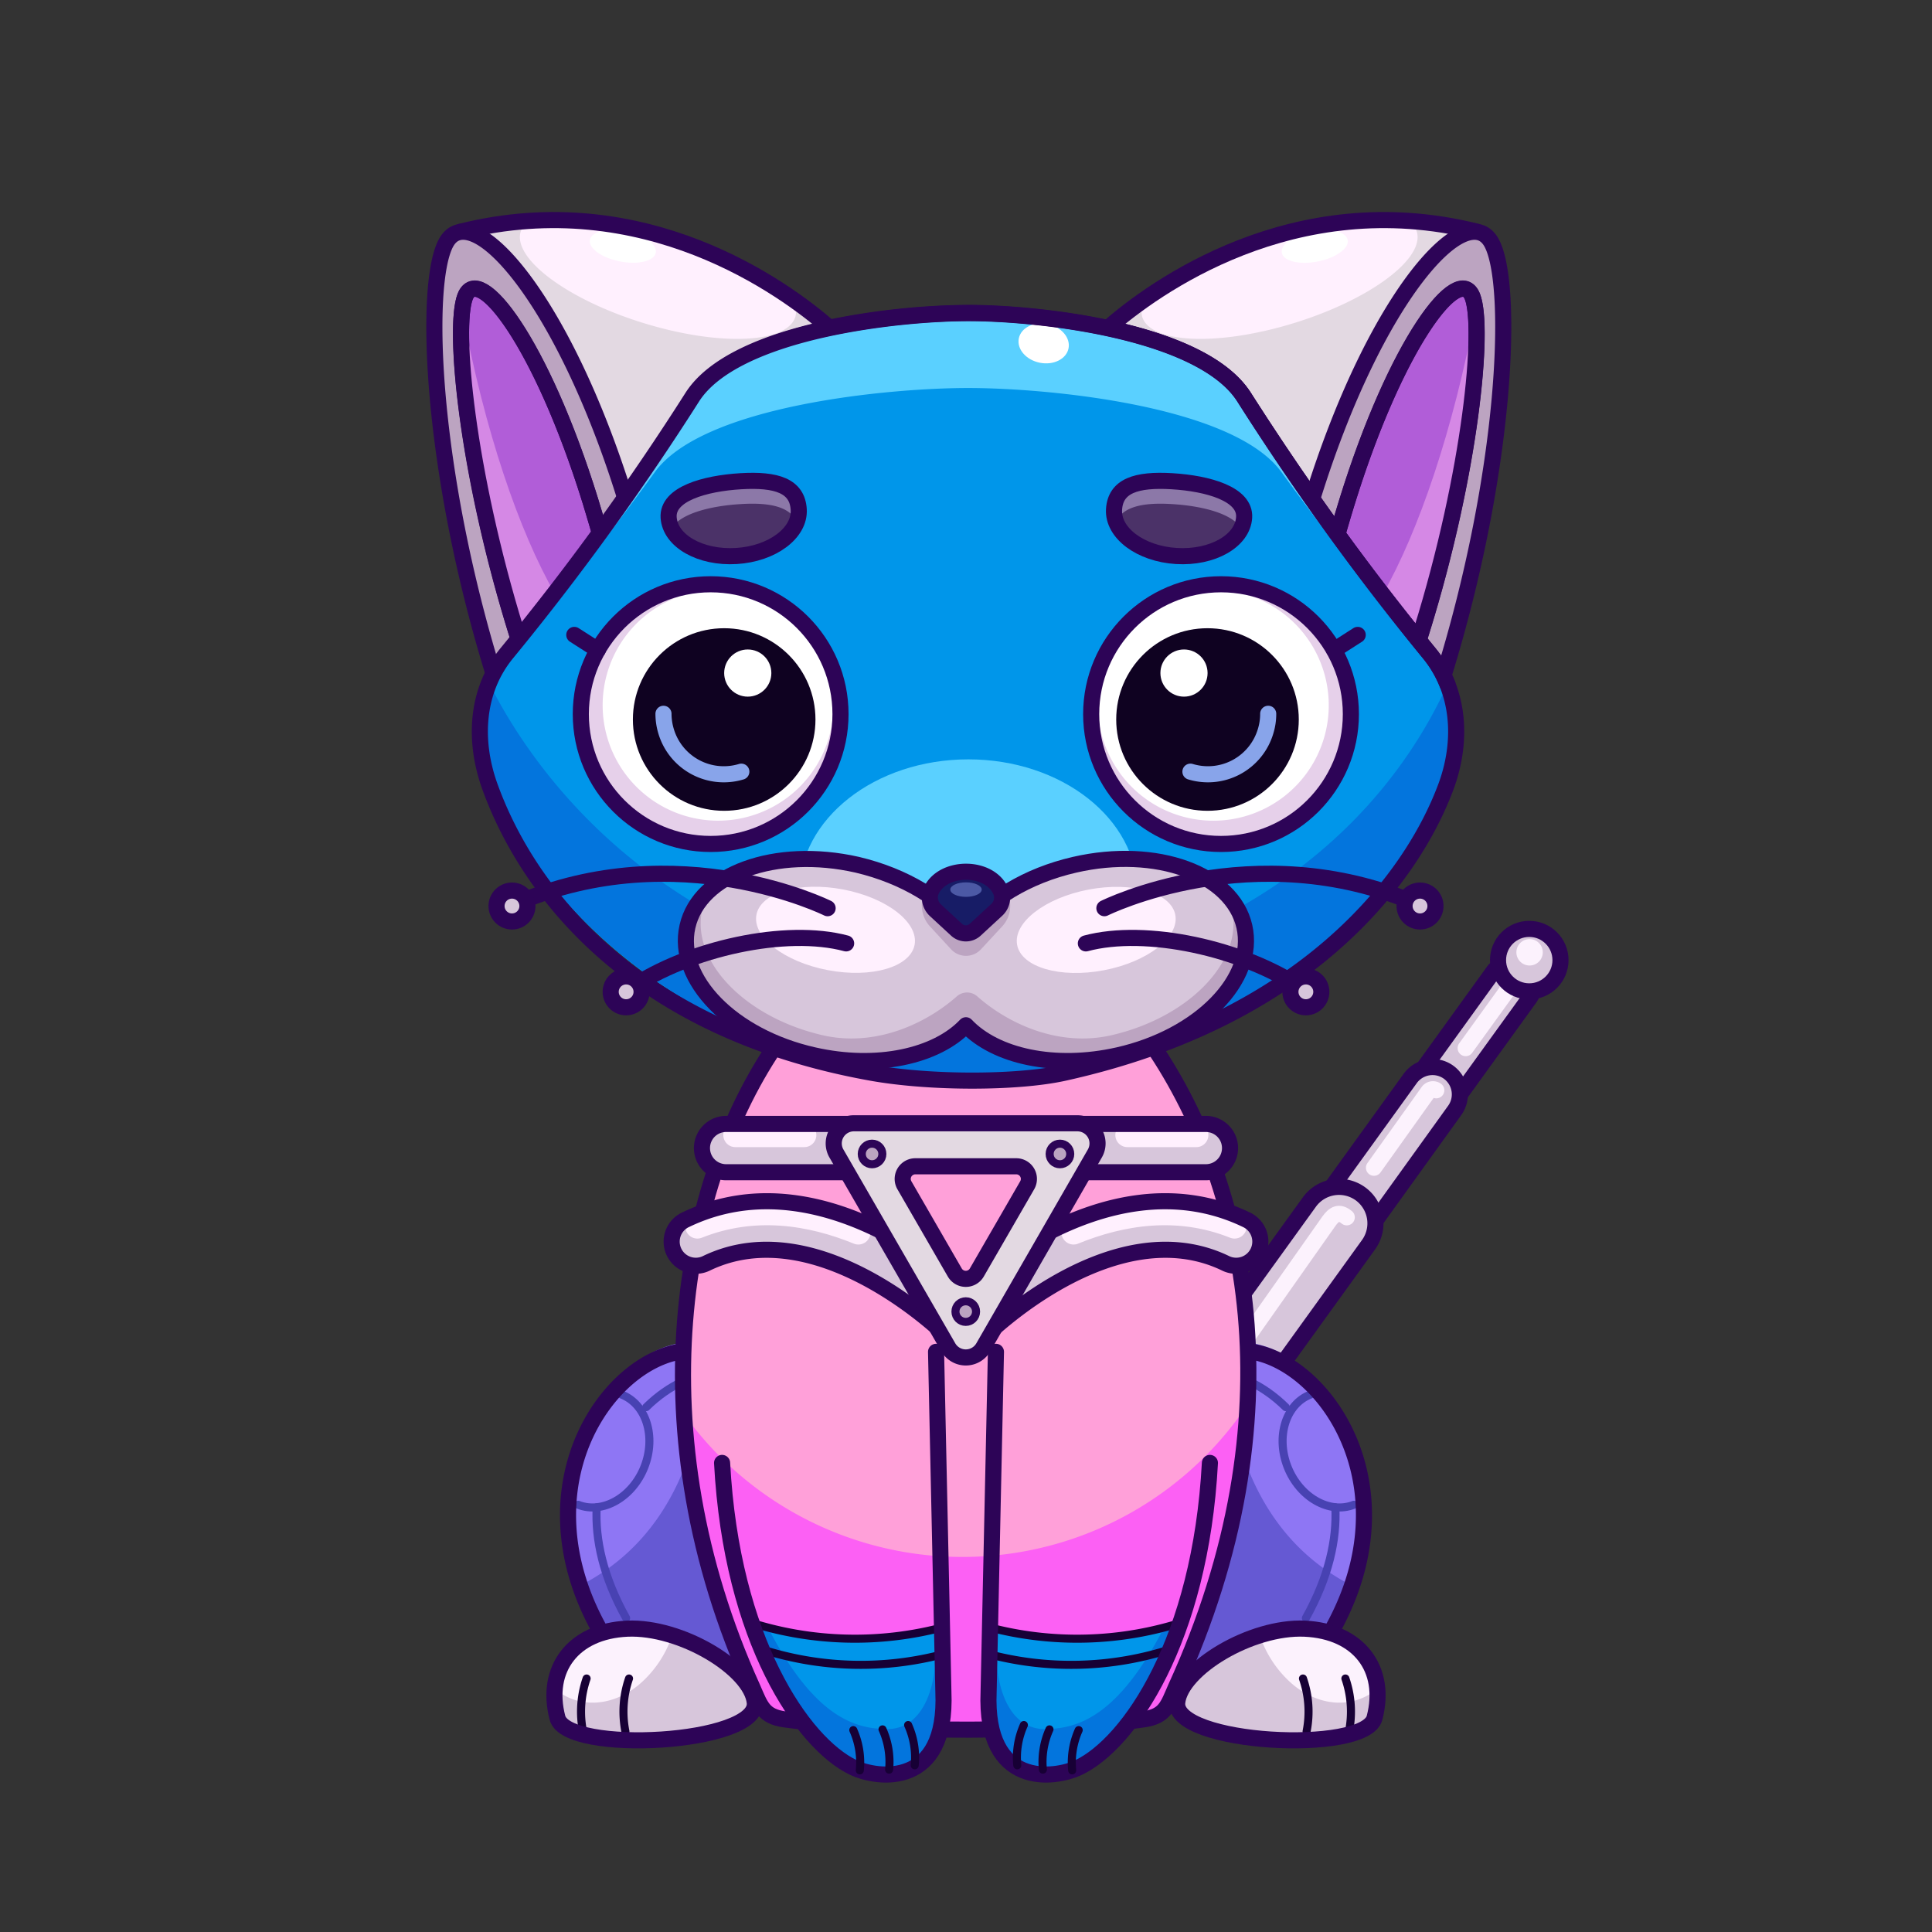 <svg xmlns="http://www.w3.org/2000/svg" viewBox="0 0 240 240">
  <rect x="0" y="0" width="240" height="240" fill="#333333" stroke="none"/>
  <svg id="tail" xmlns="http://www.w3.org/2000/svg" viewBox="0 0 240 240"><defs><style>.prefix_k06UDQw13i_cls-1{fill:#d7c6db;}.prefix_k06UDQw13i_cls-2,.prefix_k06UDQw13i_cls-3{fill:none;stroke-linecap:round;stroke-linejoin:round;stroke-width:2px;}.prefix_k06UDQw13i_cls-2{stroke:#2d0457;}.prefix_k06UDQw13i_cls-3{stroke:#fcf2fd;}.prefix_k06UDQw13i_cls-4{fill:#fcf2fd;}</style></defs><g id="_05" data-name="05"><path class="prefix_k06UDQw13i_cls-1" d="M189.39,120.08A2.8,2.8,0,0,1,190,124l-9.6,13.29L175.9,134l9.59-13.28A2.79,2.79,0,0,1,189.39,120.08Z"/><path class="prefix_k06UDQw13i_cls-2" d="M189.39,120.08A2.8,2.8,0,0,1,190,124l-9.6,13.29L175.9,134l9.59-13.28A2.79,2.79,0,0,1,189.39,120.08Z"/><path class="prefix_k06UDQw13i_cls-1" d="M179.93,133.18a3.41,3.41,0,0,1,.77,4.77L169,154.21l-5.54-4L175.16,134A3.42,3.42,0,0,1,179.93,133.18Z"/><path class="prefix_k06UDQw13i_cls-2" d="M179.93,133.18a3.41,3.41,0,0,1,.77,4.77L169,154.21l-5.54-4L175.16,134A3.42,3.42,0,0,1,179.93,133.18Z"/><path class="prefix_k06UDQw13i_cls-1" d="M169,148.3a4.54,4.54,0,0,1,1,6.33l-14.38,19.93-7.35-5.31,14.38-19.92A4.54,4.54,0,0,1,169,148.3Z"/><path class="prefix_k06UDQw13i_cls-2" d="M169,148.3a4.54,4.54,0,0,1,1,6.33l-14.38,19.93-7.35-5.31,14.38-19.92A4.54,4.54,0,0,1,169,148.3Z"/><path class="prefix_k06UDQw13i_cls-3" d="M182.07,130.2l6.09-8.44a1.4,1.4,0,0,1,2-.31"/><circle class="prefix_k06UDQw13i_cls-1" cx="189.97" cy="119.27" r="3.88"/><circle class="prefix_k06UDQw13i_cls-2" cx="189.97" cy="119.27" r="3.88"/><circle class="prefix_k06UDQw13i_cls-4" cx="190.01" cy="118.3" r="1.64"/><path class="prefix_k06UDQw13i_cls-3" d="M170.68,145.06l6.74-9.45a.72.72,0,0,1,1-.17"/><path class="prefix_k06UDQw13i_cls-3" d="M153.44,168.23l11.65-16.54c.64-.88,1.26-1.26,2.21-.47"/></g></svg>
<svg id="ears" xmlns="http://www.w3.org/2000/svg" viewBox="0 0 240 240"><defs><style>.prefix_3IT09pmMgF_cls-1{fill:#b15dd8;}.prefix_3IT09pmMgF_cls-2{fill:#fff0fe;}.prefix_3IT09pmMgF_cls-3{fill:#fff;}.prefix_3IT09pmMgF_cls-4{fill:#e3d9e2;}.prefix_3IT09pmMgF_cls-5{fill:none;stroke:#2d0457;stroke-linecap:round;stroke-linejoin:round;stroke-width:2px;}.prefix_3IT09pmMgF_cls-6{fill:#bca4c1;}.prefix_3IT09pmMgF_cls-7{fill:#d588e5;}</style></defs><g id="_06" data-name="06"><path class="prefix_3IT09pmMgF_cls-1" d="M176.22,79.55c.12-.41.25-.81.38-1.22,6.14-19.8,7.81-37.59,6.31-41.49-1.66-4.33-9.42,5.61-15.56,25.41-.42,1.35-.83,2.73-1.23,4.12C170.05,71.79,173.48,76.19,176.22,79.55Z"/><path class="prefix_3IT09pmMgF_cls-2" d="M137.6,40.77c5.71-5,23.09-17.67,45.83-12,0,0-3.19-.1-6.38,4.24a70.79,70.79,0,0,0-9,15.2C165.67,54.16,163,62,163,62s-5.39-9.07-8.46-12.63-5.73-5.42-9.59-6.57S137.6,40.77,137.6,40.77Z"/><ellipse class="prefix_3IT09pmMgF_cls-3" cx="163.32" cy="30.6" rx="4.17" ry="1.91" transform="translate(-2.83 32.14) rotate(-11.14)"/><path class="prefix_3IT09pmMgF_cls-4" d="M175,27.47a2.59,2.59,0,0,1,1,1.31c1,3.34-5.76,8.41-15.18,11.33s-17.9,2.58-18.93-.75a2.93,2.93,0,0,1,.25-2.12,55.69,55.69,0,0,0-4.54,3.53s3.48.85,7.34,2,6.53,3,9.59,6.57S163,62,163,62s2.68-7.8,5.1-13.71a70.79,70.79,0,0,1,9-15.2c3.19-4.34,6.38-4.24,6.38-4.24A48.2,48.2,0,0,0,175,27.47Z"/><path class="prefix_3IT09pmMgF_cls-5" d="M137.6,40.77c5.71-5,23.09-17.67,45.83-12"/><path class="prefix_3IT09pmMgF_cls-6" d="M176.22,79.55l1.26,1.54a14.43,14.43,0,0,1,1.84,2.83h0c7.84-25.32,8.77-48.44,6-53.7C182.24,24.39,170.84,36.65,163,62c1.08,1.55,2.12,3,3.14,4.4.4-1.39.8-2.76,1.22-4.11,6.14-19.8,13.9-29.74,15.56-25.41,1.5,3.9-.17,21.69-6.31,41.49-.13.41-.26.81-.38,1.22"/><path class="prefix_3IT09pmMgF_cls-5" d="M176.22,79.55l1.26,1.54a14.43,14.43,0,0,1,1.84,2.83h0c7.84-25.32,8.77-48.44,6-53.7C182.24,24.39,170.84,36.65,163,62c1.08,1.55,2.12,3,3.14,4.4.4-1.39.8-2.76,1.22-4.11,6.14-19.8,13.9-29.74,15.56-25.41,1.5,3.9-.17,21.69-6.31,41.49-.13.41-.26.81-.38,1.22"/><path class="prefix_3IT09pmMgF_cls-7" d="M171.74,73.88c1.64,2.14,3.14,4,4.48,5.67.12-.41.25-.81.38-1.22C182,60.78,184,44.82,183.3,38.7,180.53,53.39,176.24,66,171.74,73.88Z"/><path class="prefix_3IT09pmMgF_cls-5" d="M176.22,79.55c.12-.41.25-.81.38-1.22,6.14-19.8,7.81-37.59,6.31-41.49-1.66-4.33-9.42,5.61-15.56,25.41-.42,1.35-.83,2.73-1.23,4.12C170.05,71.79,173.48,76.19,176.22,79.55Z"/><path class="prefix_3IT09pmMgF_cls-5" d="M162.77,61.64c-2.6-3.71-5.36-7.82-8.24-12.31-2.78-4.34-9.71-7-16.93-8.56"/><path class="prefix_3IT09pmMgF_cls-1" d="M64.48,79.55l-.38-1.22C58,58.53,56.29,40.74,57.78,36.84c1.67-4.33,9.43,5.61,15.57,25.41.41,1.35.82,2.73,1.22,4.12C70.65,71.79,67.21,76.19,64.48,79.55Z"/><path class="prefix_3IT09pmMgF_cls-2" d="M103.1,40.77c-5.71-5-23.09-17.67-45.83-12,0,0,3.18-.1,6.38,4.24a71.21,71.21,0,0,1,9,15.2C75,54.16,77.71,62,77.71,62s5.39-9.07,8.45-12.63,5.74-5.42,9.6-6.57S103.1,40.77,103.1,40.77Z"/><ellipse class="prefix_3IT09pmMgF_cls-3" cx="77.37" cy="30.6" rx="1.91" ry="4.17" transform="translate(32.4 100.6) rotate(-78.86)"/><path class="prefix_3IT09pmMgF_cls-4" d="M65.68,27.47a2.71,2.71,0,0,0-1,1.31c-1,3.34,5.77,8.41,15.19,11.33s17.9,2.58,18.93-.75a2.89,2.89,0,0,0-.26-2.12,56.11,56.11,0,0,1,4.55,3.53s-3.48.85-7.34,2-6.53,3-9.6,6.57S77.71,62,77.71,62s-2.68-7.8-5.1-13.71a71.21,71.21,0,0,0-9-15.2c-3.2-4.34-6.38-4.24-6.38-4.24A48.09,48.09,0,0,1,65.68,27.47Z"/><path class="prefix_3IT09pmMgF_cls-5" d="M103.1,40.77c-5.71-5-23.09-17.67-45.83-12"/><path class="prefix_3IT09pmMgF_cls-6" d="M64.48,79.55l-1.27,1.54a14.84,14.84,0,0,0-1.83,2.83h0c-7.85-25.32-8.77-48.44-6-53.7C58.46,24.39,69.86,36.65,77.71,62c-1.08,1.55-2.12,3-3.14,4.4-.4-1.39-.81-2.76-1.22-4.11-6.14-19.8-13.9-29.74-15.57-25.41-1.49,3.9.18,21.69,6.32,41.49l.38,1.22"/><path class="prefix_3IT09pmMgF_cls-5" d="M64.48,79.55l-1.27,1.54a14.84,14.84,0,0,0-1.83,2.83h0c-7.85-25.32-8.77-48.44-6-53.7C58.46,24.39,69.86,36.65,77.71,62c-1.08,1.55-2.12,3-3.14,4.4-.4-1.39-.81-2.76-1.22-4.11-6.14-19.8-13.9-29.74-15.57-25.41-1.49,3.9.18,21.69,6.32,41.49l.38,1.22"/><path class="prefix_3IT09pmMgF_cls-7" d="M69,73.88c-1.64,2.14-3.15,4-4.48,5.67l-.38-1.22c-5.44-17.55-7.37-33.51-6.7-39.63C60.17,53.39,64.46,66,69,73.88Z"/><path class="prefix_3IT09pmMgF_cls-5" d="M64.48,79.55l-.38-1.22C58,58.53,56.29,40.74,57.78,36.84c1.67-4.33,9.43,5.61,15.57,25.41.41,1.35.82,2.73,1.22,4.12C70.65,71.79,67.21,76.19,64.48,79.55Z"/><path class="prefix_3IT09pmMgF_cls-5" d="M77.93,61.64c2.6-3.71,5.36-7.82,8.23-12.31,2.78-4.34,9.72-7,16.94-8.56"/></g></svg>
<svg id="legs" xmlns="http://www.w3.org/2000/svg" viewBox="0 0 240 240"><defs><style>.prefix__DjWkEEMTt_cls-1{fill:#8e76f4;}.prefix__DjWkEEMTt_cls-2,.prefix__DjWkEEMTt_cls-4,.prefix__DjWkEEMTt_cls-7{fill:none;stroke-linecap:round;stroke-linejoin:round;}.prefix__DjWkEEMTt_cls-2{stroke:#4842b2;}.prefix__DjWkEEMTt_cls-3{fill:#6559d3;}.prefix__DjWkEEMTt_cls-4{stroke:#2d0457;stroke-width:2px;}.prefix__DjWkEEMTt_cls-5{fill:#fcf2fd;}.prefix__DjWkEEMTt_cls-6{fill:#d7c6db;}.prefix__DjWkEEMTt_cls-7{stroke:#170035;}</style></defs><g id="_01" data-name="01"><path class="prefix__DjWkEEMTt_cls-1" d="M88.86,166.59a16.87,16.87,0,0,0-4.85.34c-10.34,2.22-21.75,21.25-4.72,41.29l22.64-.21Z"/><path class="prefix__DjWkEEMTt_cls-2" d="M71.83,186.93c3,1.19,6.73-.91,8.22-4.7s.21-7.82-2.85-9"/><path class="prefix__DjWkEEMTt_cls-3" d="M88.86,166.59q-.47,0-.93,0c-.33,12.3-4.25,24.25-15.53,30.2a38.22,38.22,0,0,0,6.89,11.46l22.64-.21Z"/><path class="prefix__DjWkEEMTt_cls-4" d="M88.86,167.62A17.23,17.23,0,0,0,84,168c-10.34,2.23-21.75,21.25-4.72,41.29"/><path class="prefix__DjWkEEMTt_cls-5" d="M93.76,211.49c.56,5.19-23.31,6.45-24.51,1.91-1.6-6.11,2-10.78,8.67-11.08S93.32,207.29,93.76,211.49Z"/><path class="prefix__DjWkEEMTt_cls-6" d="M83.5,203.16a13.76,13.76,0,0,1-4.12,6.11c-3.33,2.77-7.49,3-10.46.53a10.59,10.59,0,0,0,.33,3.6c1.2,4.54,25.07,3.28,24.51-1.91C93.44,208.42,88.65,204.78,83.5,203.16Z"/><path class="prefix__DjWkEEMTt_cls-7" d="M72.87,208.51a12.6,12.6,0,0,0-.45,6.57"/><path class="prefix__DjWkEEMTt_cls-7" d="M78.14,208.51a12.6,12.6,0,0,0-.45,6.57"/><path class="prefix__DjWkEEMTt_cls-2" d="M80.28,174.8c2.82-2.78,6.23-4.28,8.8-4.28"/><path class="prefix__DjWkEEMTt_cls-2" d="M77.78,201c-2.87-5.15-3.86-9.77-3.66-13.75"/><path class="prefix__DjWkEEMTt_cls-4" d="M93.76,211.49c.56,5.19-23.31,6.45-24.51,1.91-1.6-6.11,2-10.78,8.67-11.08S93.32,207.29,93.76,211.49Z"/><path class="prefix__DjWkEEMTt_cls-1" d="M151.14,166.59a16.87,16.87,0,0,1,4.85.34c10.34,2.22,21.75,21.25,4.72,41.29L138.07,208Z"/><path class="prefix__DjWkEEMTt_cls-2" d="M168.17,186.93c-3,1.19-6.73-.91-8.22-4.7s-.21-7.82,2.85-9"/><path class="prefix__DjWkEEMTt_cls-3" d="M151.14,166.59q.47,0,.93,0c.33,12.3,4.25,24.25,15.53,30.2a38.22,38.22,0,0,1-6.89,11.46L138.07,208Z"/><path class="prefix__DjWkEEMTt_cls-4" d="M151.14,167.62A17.23,17.23,0,0,1,156,168c10.34,2.23,21.75,21.25,4.72,41.29"/><path class="prefix__DjWkEEMTt_cls-5" d="M146.24,211.49c-.56,5.19,23.31,6.45,24.51,1.91,1.6-6.11-2-10.78-8.67-11.08S146.68,207.29,146.24,211.49Z"/><path class="prefix__DjWkEEMTt_cls-6" d="M156.5,203.16a13.76,13.76,0,0,0,4.12,6.11c3.33,2.77,7.49,3,10.46.53a10.59,10.59,0,0,1-.33,3.6c-1.2,4.54-25.07,3.28-24.51-1.91C146.56,208.42,151.35,204.78,156.5,203.16Z"/><path class="prefix__DjWkEEMTt_cls-7" d="M167.13,208.51a12.6,12.6,0,0,1,.45,6.57"/><path class="prefix__DjWkEEMTt_cls-7" d="M161.86,208.51a12.6,12.6,0,0,1,.45,6.57"/><path class="prefix__DjWkEEMTt_cls-2" d="M159.72,174.8c-2.82-2.78-6.23-4.28-8.8-4.28"/><path class="prefix__DjWkEEMTt_cls-2" d="M162.22,201c2.87-5.15,3.86-9.77,3.66-13.75"/><path class="prefix__DjWkEEMTt_cls-4" d="M146.24,211.49c-.56,5.19,23.31,6.45,24.51,1.91,1.6-6.11-2-10.78-8.67-11.08S146.68,207.29,146.24,211.49Z"/></g></svg>
<svg id="body" xmlns="http://www.w3.org/2000/svg" viewBox="0 0 240 240"><defs><style>.prefix_Q8ECKh1h6A_cls-1{fill:#ffa0d9;}.prefix_Q8ECKh1h6A_cls-2{fill:#fc60f4;}.prefix_Q8ECKh1h6A_cls-3{fill:none;stroke:#2d0457;stroke-linecap:round;stroke-linejoin:round;stroke-width:2px;}</style></defs><g id="_06" data-name="06"><path class="prefix_Q8ECKh1h6A_cls-1" d="M97.45,128.28c-12,17.69-17.3,44.53-5.5,77.82.83,2.34,1.64,6.49,4.27,6.86,12.8,1.78,36.29,1.6,47.17,0,2.63-.39,3.37-2.81,4.2-5.16,11.86-33.45,6.55-62.11-5.61-79.78"/><path class="prefix_Q8ECKh1h6A_cls-2" d="M119.56,193.41A42.57,42.57,0,0,1,85.3,176.14a111.33,111.33,0,0,0,6.44,30.23c.83,2.35,1.63,6.49,4.26,6.86,12.8,1.79,36.29,1.61,47.18,0,2.63-.39,3.36-2.81,4.19-5.15A112.41,112.41,0,0,0,153.91,176,42.57,42.57,0,0,1,119.56,193.41Z"/><path class="prefix_Q8ECKh1h6A_cls-3" d="M96.79,129.23c-12.39,17.69-17.69,48.7-3.31,80.43,1,2.28,1.34,3.56,4,3.93,13.18,1.79,33.36,1.61,44.57,0,2.7-.39,3-1.66,4-3.93,15.38-33.64,9-63-3.49-80.69"/></g></svg>
<svg id="hands" xmlns="http://www.w3.org/2000/svg" viewBox="0 0 240 240"><defs><style>.prefix_dKs-RiKNUo_cls-1{fill:#0096ea;}.prefix_dKs-RiKNUo_cls-2{fill:#0375dd;}.prefix_dKs-RiKNUo_cls-3,.prefix_dKs-RiKNUo_cls-4{fill:none;stroke-linecap:round;stroke-linejoin:round;}.prefix_dKs-RiKNUo_cls-3{stroke:#170035;}.prefix_dKs-RiKNUo_cls-4{stroke:#2d0457;stroke-width:2px;}</style></defs><g id="_01" data-name="01"><path class="prefix_dKs-RiKNUo_cls-1" d="M146,202.67c-6.67,15.53-12.63,17.3-17,17.3s-7.08-5.45-5.72-15.53c.64-4.7-.84-.73,9-.54C146.26,204.17,147.86,198.32,146,202.67Z"/><path class="prefix_dKs-RiKNUo_cls-2" d="M144.75,201.9c-5.84,11.46-11,12.89-15,12.89s-6.52-4.42-6-12.63c-.36,0-.3.51-.54,2.28C121.88,214.52,124.56,220,129,220s10.36-1.77,17-17.3C147,200.38,147,200.92,144.75,201.9Z"/><path class="prefix_dKs-RiKNUo_cls-3" d="M122.59,205.42a40.11,40.11,0,0,0,22.94-.59"/><path class="prefix_dKs-RiKNUo_cls-3" d="M122.58,202.07a42.84,42.84,0,0,0,24.52-.62"/><path class="prefix_dKs-RiKNUo_cls-4" d="M123.72,167.93l-.91,42.23c-.52,12,8.16,10.85,11.19,9.4,6.27-3,15.12-15.8,16.3-37.83"/><path class="prefix_dKs-RiKNUo_cls-3" d="M126.37,219.29a9.88,9.88,0,0,1,.82-5"/><path class="prefix_dKs-RiKNUo_cls-3" d="M129.55,219.83a9.88,9.88,0,0,1,.82-5"/><path class="prefix_dKs-RiKNUo_cls-3" d="M133.19,219.92a9.89,9.89,0,0,1,.81-5"/><path class="prefix_dKs-RiKNUo_cls-1" d="M94,202.67c6.67,15.53,12.63,17.3,17,17.3s7.08-5.45,5.72-15.53c-.64-4.7.84-.73-9-.54C93.74,204.17,92.14,198.32,94,202.67Z"/><path class="prefix_dKs-RiKNUo_cls-2" d="M95.25,201.9c5.84,11.46,11,12.89,15,12.89s6.52-4.42,6-12.63c.36,0,.3.51.54,2.28C118.12,214.52,115.44,220,111,220s-10.36-1.77-17-17.3C93,200.38,93,200.92,95.25,201.9Z"/><path class="prefix_dKs-RiKNUo_cls-3" d="M117.41,205.42a40.11,40.11,0,0,1-22.94-.59"/><path class="prefix_dKs-RiKNUo_cls-3" d="M117.42,202.07a42.84,42.84,0,0,1-24.52-.62"/><path class="prefix_dKs-RiKNUo_cls-4" d="M116.28,167.93l.91,42.23c.52,12-8.16,10.85-11.19,9.4-6.27-3-15.12-15.8-16.3-37.83"/><path class="prefix_dKs-RiKNUo_cls-3" d="M113.63,219.29a9.88,9.88,0,0,0-.82-5"/><path class="prefix_dKs-RiKNUo_cls-3" d="M110.45,219.83a9.88,9.88,0,0,0-.82-5"/><path class="prefix_dKs-RiKNUo_cls-3" d="M106.81,219.92a9.89,9.89,0,0,0-.81-5"/></g></svg>
<svg id="necklace" xmlns="http://www.w3.org/2000/svg" viewBox="0 0 240 240"><defs><style>.prefix_-NxVFlQCoJ_cls-1{fill:#d7c6db;}.prefix_-NxVFlQCoJ_cls-2,.prefix_-NxVFlQCoJ_cls-3,.prefix_-NxVFlQCoJ_cls-6{fill:none;}.prefix_-NxVFlQCoJ_cls-2{stroke:#fff0fe;stroke-width:3px;}.prefix_-NxVFlQCoJ_cls-2,.prefix_-NxVFlQCoJ_cls-3{stroke-linecap:round;stroke-linejoin:round;}.prefix_-NxVFlQCoJ_cls-3,.prefix_-NxVFlQCoJ_cls-6{stroke:#2d0457;}.prefix_-NxVFlQCoJ_cls-3{stroke-width:2px;}.prefix_-NxVFlQCoJ_cls-4{fill:#e3d9e2;}.prefix_-NxVFlQCoJ_cls-5{fill:#bca4c1;}.prefix_-NxVFlQCoJ_cls-6{stroke-miterlimit:10;}</style></defs><g id="_06" data-name="06"><path class="prefix_-NxVFlQCoJ_cls-1" d="M120,167.06a3,3,0,0,1-2.11-.87,3,3,0,0,1,0-4.24c.77-.78,19.07-19,36.9-10.45a3,3,0,1,1-2.59,5.41c-14-6.71-29.88,9.1-30,9.26A3,3,0,0,1,120,167.06Z"/><path class="prefix_-NxVFlQCoJ_cls-2" d="M133.36,153.1c5.92-2.42,12.94-3.56,20-.74"/><path class="prefix_-NxVFlQCoJ_cls-3" d="M120,167.06a3,3,0,0,1-2.11-.87,3,3,0,0,1,0-4.24c.77-.78,19.07-19,36.9-10.45a3,3,0,1,1-2.59,5.41c-14-6.71-29.88,9.1-30,9.26A3,3,0,0,1,120,167.06Z"/><path class="prefix_-NxVFlQCoJ_cls-1" d="M149.8,145.62H134.35a3,3,0,0,1,0-6H149.8a3,3,0,0,1,0,6Z"/><line class="prefix_-NxVFlQCoJ_cls-2" x1="140.05" y1="141" x2="148.61" y2="141"/><path class="prefix_-NxVFlQCoJ_cls-3" d="M149.8,145.62H134.35a3,3,0,0,1,0-6H149.8a3,3,0,0,1,0,6Z"/><path class="prefix_-NxVFlQCoJ_cls-1" d="M120,167.06a3,3,0,0,0,2.11-.87,3,3,0,0,0,0-4.24c-.77-.78-19.07-19-36.9-10.45a3,3,0,1,0,2.59,5.41c14-6.71,29.88,9.1,30,9.26A3,3,0,0,0,120,167.06Z"/><path class="prefix_-NxVFlQCoJ_cls-2" d="M106.63,153.1c-5.92-2.42-12.94-3.56-20-.74"/><path class="prefix_-NxVFlQCoJ_cls-3" d="M120,167.06a3,3,0,0,0,2.11-.87,3,3,0,0,0,0-4.24c-.77-.78-19.07-19-36.9-10.45a3,3,0,1,0,2.59,5.41c14-6.71,29.88,9.1,30,9.26A3,3,0,0,0,120,167.06Z"/><path class="prefix_-NxVFlQCoJ_cls-1" d="M90.2,145.62h15.45a3,3,0,0,0,0-6H90.2a3,3,0,0,0,0,6Z"/><line class="prefix_-NxVFlQCoJ_cls-2" x1="91.35" y1="141" x2="99.91" y2="141"/><path class="prefix_-NxVFlQCoJ_cls-3" d="M90.2,145.62h15.45a3,3,0,0,0,0-6H90.2a3,3,0,0,0,0,6Z"/><path class="prefix_-NxVFlQCoJ_cls-4" d="M103.91,143.3l13.89,24.07a2.51,2.51,0,0,0,4.35,0L136,143.3a2.5,2.5,0,0,0-2.17-3.76H106.08A2.5,2.5,0,0,0,103.91,143.3Zm11.41,1.58h9.31a2.5,2.5,0,0,1,2.17,3.75l-4.65,8.06a2.51,2.51,0,0,1-4.35,0l-4.65-8.06A2.5,2.5,0,0,1,115.32,144.88Z"/><path class="prefix_-NxVFlQCoJ_cls-3" d="M103.91,143.3l13.89,24.07a2.51,2.51,0,0,0,4.35,0L136,143.3a2.5,2.5,0,0,0-2.17-3.76H106.08A2.5,2.5,0,0,0,103.91,143.3Zm9.81,1.58h12.51a1.57,1.57,0,0,1,1.37,2.36l-6.26,10.84a1.58,1.58,0,0,1-2.73,0l-6.26-10.84A1.57,1.57,0,0,1,113.72,144.88Z"/><circle class="prefix_-NxVFlQCoJ_cls-5" cx="131.67" cy="143.35" r="1.28"/><circle class="prefix_-NxVFlQCoJ_cls-5" cx="119.97" cy="162.93" r="1.28"/><circle class="prefix_-NxVFlQCoJ_cls-5" cx="108.33" cy="143.35" r="1.28"/><circle class="prefix_-NxVFlQCoJ_cls-6" cx="131.67" cy="143.35" r="1.28"/><circle class="prefix_-NxVFlQCoJ_cls-6" cx="119.97" cy="162.93" r="1.28"/><circle class="prefix_-NxVFlQCoJ_cls-6" cx="108.33" cy="143.35" r="1.28"/></g></svg>
<svg id="head" xmlns="http://www.w3.org/2000/svg" viewBox="0 0 240 240"><defs><style>.prefix_D6ZjQqBQTW_cls-1{fill:#0096ea;}.prefix_D6ZjQqBQTW_cls-2{fill:#0375dd;}.prefix_D6ZjQqBQTW_cls-3{fill:#5ad0ff;}.prefix_D6ZjQqBQTW_cls-4{fill:#fff;}.prefix_D6ZjQqBQTW_cls-5{fill:none;stroke:#2d0457;stroke-linecap:round;stroke-linejoin:round;stroke-width:2px;}</style></defs><g id="_01" data-name="01"><path class="prefix_D6ZjQqBQTW_cls-1" d="M177.9,82.38a3.45,3.45,0,0,1-.77-1.72,327.5,327.5,0,0,1-22.6-31.33c-5.27-8.24-25.48-10.44-34.27-10.43S91.27,41.09,86,49.33A326.87,326.87,0,0,1,63.58,80.44c-1.61,4.3-4.14,5.23-4.47,9.8,0,.28,1.7,4.08,1.72,4.36.55,2.22,1.19,4.43,1.86,6.62,6.13,11.13,19,26,45.66,32.05a55.67,55.67,0,0,0,23.83,0c29.52-6.77,42.2-24.27,47.44-35.55C180.73,92.37,181.29,86.45,177.9,82.38Z"/><path class="prefix_D6ZjQqBQTW_cls-2" d="M179.62,85.42c-5.23,11.28-17.9,28.8-47.44,35.57a55.67,55.67,0,0,1-23.83,0c-28.17-6.46-41.94-24.88-47.61-36.16-.46,2.22-1.46,3.13-1.63,5.41,0,.27,1.7,4.09,1.72,4.35.55,2.23,1.19,4.44,1.86,6.64,6.13,11.12,19,25.94,45.66,32a55.67,55.67,0,0,0,23.83,0c29.52-6.77,42.2-24.27,47.44-35.55C180.47,93.58,181,89.11,179.62,85.42Z"/><path class="prefix_D6ZjQqBQTW_cls-3" d="M174.89,77.9a335.92,335.92,0,0,1-20.36-28.57c-5.27-8.24-25.48-10.44-34.27-10.43S91.27,41.09,86,49.33C78.26,61.4,71.36,70.69,66.28,77.1c-.28.64-.57,1.27-.86,1.91,4.67-5.55,10.1-12.35,15.94-20.38,6-8.24,28.92-10.43,38.9-10.43s32.92,2.19,38.91,10.43,11.35,14.94,16.05,20.51C175.1,78.73,175,78.31,174.89,77.9Z"/><ellipse class="prefix_D6ZjQqBQTW_cls-4" cx="129.64" cy="42.65" rx="2.45" ry="3.15" transform="translate(62.34 161.38) rotate(-78.66)"/><path class="prefix_D6ZjQqBQTW_cls-5" d="M132.18,133.27c29.61-6.55,43-23.58,47.46-35.6,2.08-5.67,1.7-11.93-2.16-16.58a326.53,326.53,0,0,1-22.95-31.76c-5.27-8.24-25.48-10.44-34.27-10.43S91.27,41.09,86,49.33A324.81,324.81,0,0,1,63,81.09c-3.85,4.65-4.2,10.89-2.16,16.58,4.63,12.87,17.61,30.26,47.47,35.6C115.56,134.56,126.35,134.56,132.18,133.27Z"/><path class="prefix_D6ZjQqBQTW_cls-3" d="M141.29,110.83c0,9.11-9.41,12.92-21,12.92s-21-3.81-21-12.92,9.41-16.5,21-16.5S141.29,101.72,141.29,110.83Z"/><path class="prefix_D6ZjQqBQTW_cls-5" d="M179.81,85a14.41,14.41,0,0,0-2.33-3.94,326.53,326.53,0,0,1-22.95-31.76c-5.27-8.24-25.48-10.44-34.27-10.43a88.6,88.6,0,0,0-18,2"/></g></svg>
<svg id="mask" xmlns="http://www.w3.org/2000/svg" viewBox="0 0 240 240"><defs><style>.prefix_bIE32UHyCA_cls-1{fill:#d7c6db;}.prefix_bIE32UHyCA_cls-2{fill:#bca4c1;}.prefix_bIE32UHyCA_cls-3,.prefix_bIE32UHyCA_cls-4,.prefix_bIE32UHyCA_cls-7{fill:none;stroke-linecap:round;stroke-width:2px;}.prefix_bIE32UHyCA_cls-3{stroke:#bca4c1;}.prefix_bIE32UHyCA_cls-3,.prefix_bIE32UHyCA_cls-7{stroke-miterlimit:10;}.prefix_bIE32UHyCA_cls-4,.prefix_bIE32UHyCA_cls-7{stroke:#2d0457;}.prefix_bIE32UHyCA_cls-4{stroke-linejoin:round;}.prefix_bIE32UHyCA_cls-5{fill:#fff0fe;}.prefix_bIE32UHyCA_cls-6{fill:#171c66;}.prefix_bIE32UHyCA_cls-8{fill:#4c59a5;}</style></defs><g id="_07" data-name="07"><path class="prefix_bIE32UHyCA_cls-1" d="M154.58,115.09c-1.49-6.54-10.93-10-21.08-7.67-5.94,1.36-10.79,4.38-13.51,8-2.72-3.58-7.57-6.6-13.51-8-10.16-2.3-19.59,1.13-21.08,7.67s5.54,13.72,15.69,16c7.85,1.78,15.25.13,18.9-3.73,3.65,3.86,11,5.51,18.9,3.73C149,128.81,156.07,121.64,154.58,115.09Z"/><path class="prefix_bIE32UHyCA_cls-2" d="M154.58,115.55a7.91,7.91,0,0,0-1.82-3.44,6.72,6.72,0,0,1,.28.9c1.41,6.36-5.27,13.34-14.93,15.58-6.64,1.54-12.94-1.48-16.7-4.81a1.92,1.92,0,0,0-2.56,0c-3.76,3.33-10.06,6.35-16.7,4.81-9.66-2.24-16.34-9.22-14.92-15.58a8.15,8.15,0,0,1,.47-1.42,8.21,8.21,0,0,0-2.3,4c-1.49,6.37,5.54,13.34,15.69,15.59,7.85,1.73,15.25.12,18.9-3.63,3.65,3.75,11,5.36,18.9,3.63C149,128.89,156.07,121.92,154.58,115.55Z"/><path class="prefix_bIE32UHyCA_cls-3" d="M118.83,117.19l-2.61-2.83a2.84,2.84,0,0,1-.47-3c1.59-3.55,7.25-3.44,8.6.32a2.73,2.73,0,0,1-.58,2.71l-2.63,2.84A1.53,1.53,0,0,1,118.83,117.19Z"/><path class="prefix_bIE32UHyCA_cls-4" d="M154.58,115.09c-1.49-6.54-10.93-10-21.08-7.67-5.94,1.36-10.79,4.38-13.51,8-2.72-3.58-7.57-6.6-13.51-8-10.16-2.3-19.59,1.13-21.08,7.67s5.54,13.72,15.69,16c7.85,1.78,15.25.13,18.9-3.73,3.65,3.86,11,5.51,18.9,3.73C149,128.81,156.07,121.64,154.58,115.09Z"/><ellipse class="prefix_bIE32UHyCA_cls-5" cx="136.18" cy="115.51" rx="10" ry="5.1" transform="translate(-19.19 27.49) rotate(-10.77)"/><ellipse class="prefix_bIE32UHyCA_cls-5" cx="103.79" cy="115.51" rx="5.1" ry="10" transform="translate(-29.08 195.88) rotate(-79.23)"/><path class="prefix_bIE32UHyCA_cls-6" d="M118.83,115.5l-2.61-2.41a2.17,2.17,0,0,1-.47-2.6c1.59-3,7.25-2.95,8.6.27a2.07,2.07,0,0,1-.58,2.31l-2.63,2.43A1.71,1.71,0,0,1,118.83,115.5Z"/><path class="prefix_bIE32UHyCA_cls-7" d="M118.83,115.5l-2.61-2.41a2.17,2.17,0,0,1-.47-2.6c1.59-3,7.25-2.95,8.6.27a2.07,2.07,0,0,1-.58,2.31l-2.63,2.43A1.71,1.71,0,0,1,118.83,115.5Z"/><ellipse class="prefix_bIE32UHyCA_cls-8" cx="120" cy="110.51" rx="1.95" ry="0.9"/><path class="prefix_bIE32UHyCA_cls-4" d="M102.81,112.82s-18.53-9.24-38.73-.57"/><circle class="prefix_bIE32UHyCA_cls-1" cx="63.6" cy="112.55" r="1.92"/><circle class="prefix_bIE32UHyCA_cls-4" cx="63.6" cy="112.55" r="1.92"/><path class="prefix_bIE32UHyCA_cls-4" d="M105.11,117.19c-7.46-2-19.44.59-26.91,5.63"/><circle class="prefix_bIE32UHyCA_cls-1" cx="77.78" cy="123.21" r="1.92"/><circle class="prefix_bIE32UHyCA_cls-4" cx="77.78" cy="123.21" r="1.92"/><path class="prefix_bIE32UHyCA_cls-4" d="M137.19,112.82s18.53-9.24,38.73-.57"/><circle class="prefix_bIE32UHyCA_cls-1" cx="176.4" cy="112.55" r="1.92"/><circle class="prefix_bIE32UHyCA_cls-4" cx="176.4" cy="112.55" r="1.92"/><path class="prefix_bIE32UHyCA_cls-4" d="M134.89,117.19c7.46-2,19.44.59,26.91,5.63"/><circle class="prefix_bIE32UHyCA_cls-1" cx="162.22" cy="123.21" r="1.92"/><circle class="prefix_bIE32UHyCA_cls-4" cx="162.22" cy="123.21" r="1.92"/></g></svg>
<svg id="eyes" xmlns="http://www.w3.org/2000/svg" viewBox="0 0 240 240"><defs><style>.prefix_-2MIR7nWUk_cls-1{fill:#4b3268;}.prefix_-2MIR7nWUk_cls-2{fill:#8c78a8;}.prefix_-2MIR7nWUk_cls-3{fill:#fff;}.prefix_-2MIR7nWUk_cls-4{fill:#e6d0ea;}.prefix_-2MIR7nWUk_cls-5,.prefix_-2MIR7nWUk_cls-7,.prefix_-2MIR7nWUk_cls-8{fill:none;stroke-width:2px;}.prefix_-2MIR7nWUk_cls-5,.prefix_-2MIR7nWUk_cls-8{stroke:#2d0457;}.prefix_-2MIR7nWUk_cls-5{stroke-miterlimit:10;}.prefix_-2MIR7nWUk_cls-6{fill:#0f0221;}.prefix_-2MIR7nWUk_cls-7{stroke:#88a4ea;}.prefix_-2MIR7nWUk_cls-7,.prefix_-2MIR7nWUk_cls-8{stroke-linecap:round;stroke-linejoin:round;}</style></defs><g id="_03" data-name="03"><path class="prefix_-2MIR7nWUk_cls-1" d="M154.55,64.28c-.18,2.92-3.94,5.06-8.41,4.79s-7.93-2.87-7.75-5.79,2.75-3.77,7.21-3.5S154.73,61.36,154.55,64.28Z"/><path class="prefix_-2MIR7nWUk_cls-2" d="M145.6,62.62c3.63.22,7.4,1.12,8.58,3a3.58,3.58,0,0,0,.37-1.36c.18-2.92-4.49-4.22-9-4.5s-7,.57-7.21,3.5a3.65,3.65,0,0,0,.27,1.6C139.44,63,141.84,62.38,145.6,62.62Z"/><circle class="prefix_-2MIR7nWUk_cls-3" cx="88.28" cy="88.71" r="16.13"/><path class="prefix_-2MIR7nWUk_cls-4" d="M101,78.46a16.13,16.13,0,1,0-2.84,22.64A16.12,16.12,0,0,0,101,78.46ZM98,98.93a14.34,14.34,0,1,1,2.53-20.12A14.34,14.34,0,0,1,98,98.93Z"/><circle class="prefix_-2MIR7nWUk_cls-5" cx="88.28" cy="88.71" r="16.13"/><circle class="prefix_-2MIR7nWUk_cls-6" cx="89.96" cy="89.38" r="11.34"/><circle class="prefix_-2MIR7nWUk_cls-3" cx="92.89" cy="83.61" r="2.93"/><path class="prefix_-2MIR7nWUk_cls-7" d="M92.09,95.86a7.48,7.48,0,0,1-9.34-5,7.56,7.56,0,0,1-.33-2.19"/><circle class="prefix_-2MIR7nWUk_cls-3" cx="151.68" cy="88.71" r="16.13"/><path class="prefix_-2MIR7nWUk_cls-4" d="M141.78,101.1a16.13,16.13,0,1,0-2.84-22.64A16.15,16.15,0,0,0,141.78,101.1ZM139.4,78.81a14.34,14.34,0,1,1,2.52,20.12A14.34,14.34,0,0,1,139.4,78.81Z"/><circle class="prefix_-2MIR7nWUk_cls-5" cx="151.68" cy="88.71" r="16.13"/><circle class="prefix_-2MIR7nWUk_cls-6" cx="150" cy="89.38" r="11.34"/><circle class="prefix_-2MIR7nWUk_cls-3" cx="147.08" cy="83.61" r="2.93"/><path class="prefix_-2MIR7nWUk_cls-7" d="M147.88,95.86a7.47,7.47,0,0,0,9.33-5,7.23,7.23,0,0,0,.33-2.19"/><path class="prefix_-2MIR7nWUk_cls-5" d="M154.55,64.28c-.18,2.92-3.94,5.06-8.41,4.79s-7.93-2.87-7.75-5.79,2.75-3.77,7.21-3.5S154.73,61.36,154.55,64.28Z"/><path class="prefix_-2MIR7nWUk_cls-1" d="M83.06,64.28c.18,2.92,3.94,5.06,8.41,4.79s7.93-2.87,7.75-5.79-2.74-3.77-7.21-3.5S82.88,61.36,83.06,64.28Z"/><path class="prefix_-2MIR7nWUk_cls-2" d="M92,62.62c-3.63.22-7.39,1.12-8.58,3a3.58,3.58,0,0,1-.37-1.36c-.18-2.92,4.49-4.22,9-4.5s7,.57,7.21,3.5a3.65,3.65,0,0,1-.27,1.6C98.17,63,95.77,62.38,92,62.62Z"/><path class="prefix_-2MIR7nWUk_cls-5" d="M83.06,64.28c.18,2.92,3.94,5.06,8.41,4.79s7.93-2.87,7.75-5.79-2.74-3.77-7.21-3.5S82.88,61.36,83.06,64.28Z"/><line class="prefix_-2MIR7nWUk_cls-8" x1="71.34" y1="78.87" x2="74.26" y2="80.74"/><line class="prefix_-2MIR7nWUk_cls-8" x1="168.66" y1="78.87" x2="165.74" y2="80.74"/></g></svg>
</svg>
